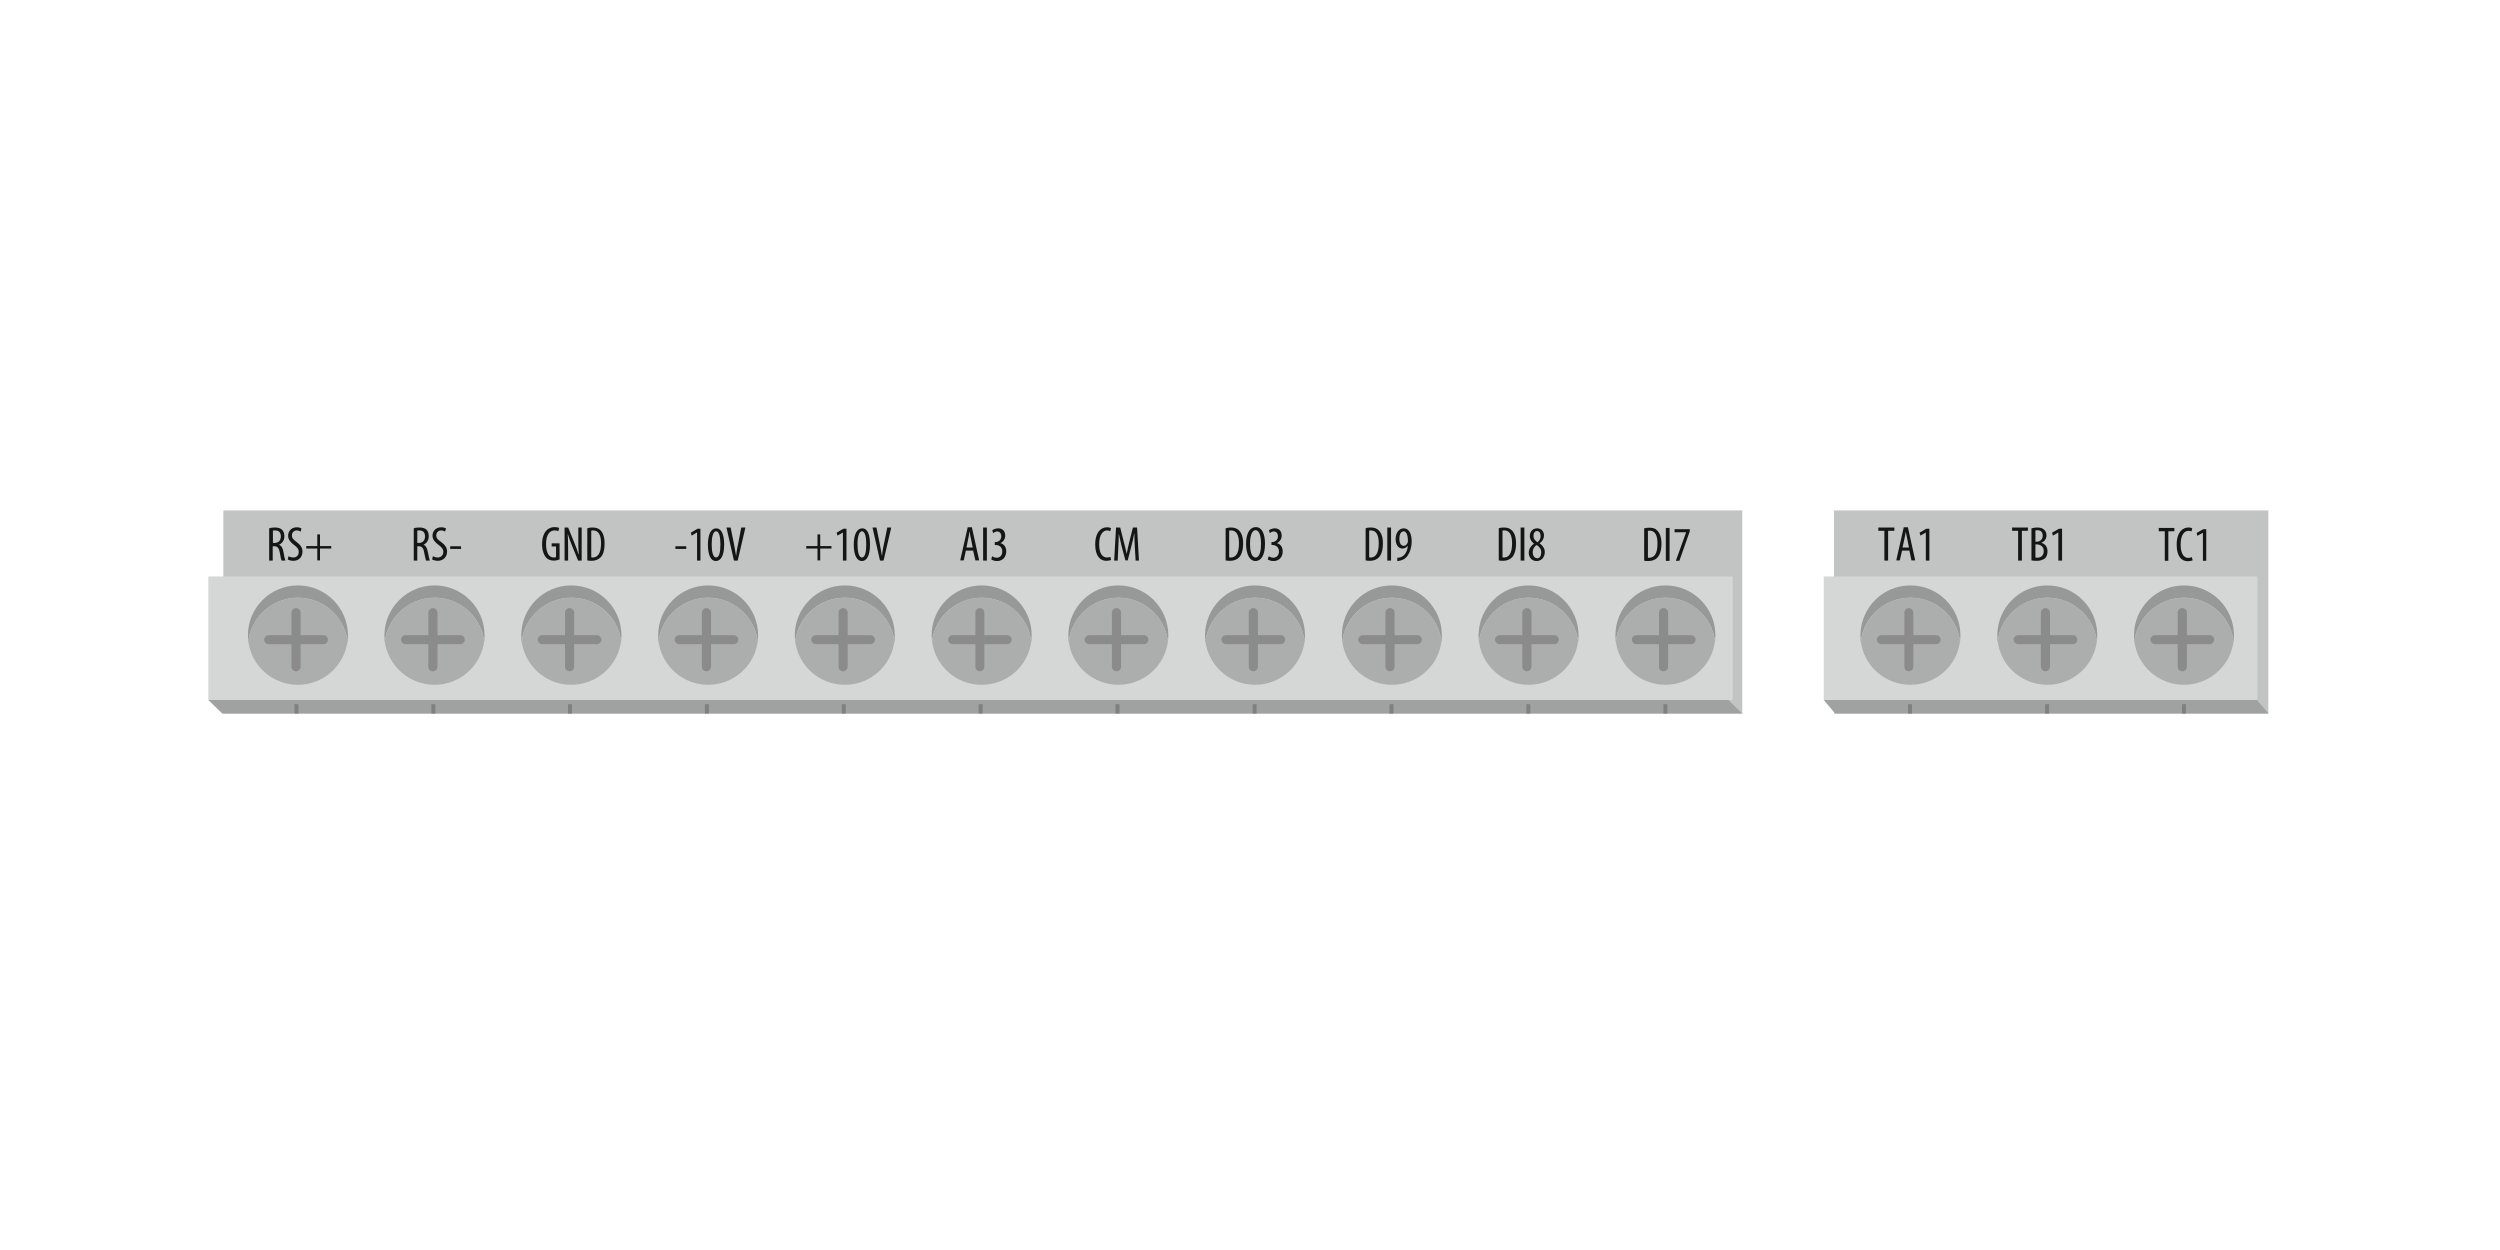 <?xml version="1.0" encoding="utf-8"?>
<!-- Generator: Adobe Illustrator 26.1.0, SVG Export Plug-In . SVG Version: 6.00 Build 0)  -->
<svg version="1.1" id="Слой_1" xmlns="http://www.w3.org/2000/svg" xmlns:xlink="http://www.w3.org/1999/xlink" x="0px" y="0px"
	 width="1200px" height="600px" viewBox="0 0 1200 600" enable-background="new 0 0 1200 600" xml:space="preserve">
<g>
	<g>
		<defs>
			<rect id="SVGID_00000168835561186483978370000012579356942163936668_" x="100" y="245" width="991" height="99.7"/>
		</defs>
		<clipPath id="SVGID_00000116205287968663713190000007651930195428503464_">
			<use xlink:href="#SVGID_00000168835561186483978370000012579356942163936668_"  overflow="visible"/>
		</clipPath>
		<g clip-path="url(#SVGID_00000116205287968663713190000007651930195428503464_)">
			<defs>
				<rect id="SVGID_00000142144561665818502270000010753666728770578075_" x="100" y="245" width="991" height="99.7"/>
			</defs>
			<clipPath id="SVGID_00000130622488179272995230000009936562361315709878_">
				<use xlink:href="#SVGID_00000142144561665818502270000010753666728770578075_"  overflow="visible"/>
			</clipPath>
			
				<rect x="107.2" y="245" clip-path="url(#SVGID_00000130622488179272995230000009936562361315709878_)" fill-rule="evenodd" clip-rule="evenodd" fill="#C2C3C3" width="729.1" height="97.5"/>
			
				<rect x="100" y="276.7" clip-path="url(#SVGID_00000130622488179272995230000009936562361315709878_)" fill-rule="evenodd" clip-rule="evenodd" fill="#D5D6D6" width="731.7" height="59.3"/>
			
				<polygon clip-path="url(#SVGID_00000130622488179272995230000009936562361315709878_)" fill-rule="evenodd" clip-rule="evenodd" fill="#A0A1A1" points="
				106.7,342.5 836.3,342.5 829.6,336 100,336 			"/>
			
				<line clip-path="url(#SVGID_00000130622488179272995230000009936562361315709878_)" fill="none" stroke="#7F8181" stroke-width="1.907" stroke-miterlimit="10" x1="339.3" y1="338" x2="339.3" y2="342.5"/>
			
				<path clip-path="url(#SVGID_00000130622488179272995230000009936562361315709878_)" fill-rule="evenodd" clip-rule="evenodd" fill="#979898" d="
				M339.9,281c13.3,0,24,10.7,24,24c0,13.1-10.7,23.9-24,23.9c-13.2,0-24-10.7-24-23.9C315.9,291.7,326.7,281,339.9,281z"/>
			
				<ellipse clip-path="url(#SVGID_00000130622488179272995230000009936562361315709878_)" fill-rule="evenodd" clip-rule="evenodd" fill="#D5D6D6" cx="339.9" cy="310.8" rx="24" ry="23.9"/>
			
				<path clip-path="url(#SVGID_00000130622488179272995230000009936562361315709878_)" fill-rule="evenodd" clip-rule="evenodd" fill="#ACADAD" d="
				M339.9,286.9c12.2,0,22.4,9.1,23.8,20.9c-1.4,11.8-11.6,20.9-23.8,20.9c-12.2,0-22.3-9.1-23.8-20.9
				C317.6,296.1,327.6,286.9,339.9,286.9z"/>
			
				<path clip-path="url(#SVGID_00000130622488179272995230000009936562361315709878_)" fill-rule="evenodd" clip-rule="evenodd" fill="#8A8B8A" d="
				M326,304.9h26.2c1.1,0,2.2,0.9,2.2,2.1c0,1.2-1,2.2-2.2,2.2H326c-1.2,0-2.2-1-2.2-2.2C323.8,305.9,324.8,304.9,326,304.9z"/>
			
				<path clip-path="url(#SVGID_00000130622488179272995230000009936562361315709878_)" fill-rule="evenodd" clip-rule="evenodd" fill="#8A8B8A" d="
				M336.9,320v-26c0-1.1,1-2.1,2.2-2.1c1.1,0,2.2,1,2.2,2.1v26c0,1.2-1.1,2.2-2.2,2.2C337.8,322.2,336.9,321.3,336.9,320z"/>
			<path clip-path="url(#SVGID_00000130622488179272995230000009936562361315709878_)" fill="#141515" d="M354.1,269.1l3.7-15.9h-2
				l-1.4,7.4c-0.4,1.8-0.9,4.1-1,6.1h-0.1c-0.3-2-0.8-4.3-1.1-6.1l-1.5-7.4h-2l3.6,15.9H354.1z M343.7,267.6c-1.4,0-2.1-2.6-2.1-6.3
				c0-3.6,0.7-6.3,2.1-6.3c1.5,0,2.1,2.8,2.1,6.3C345.8,265.1,345.2,267.6,343.7,267.6z M343.6,269.3c2.2,0,4-2.3,4-7.9
				c0-4.8-1.3-7.8-3.8-7.8c-2.5,0-4,2.8-4,7.9C339.8,266.4,341.2,269.3,343.6,269.3z M334.5,269.1h1.7v-15.3h-1.4l-3.2,1.9l0.4,1.4
				l2.5-1.5h0.1V269.1z M324.2,262.2v1.3h5.2v-1.3H324.2z"/>
			
				<line clip-path="url(#SVGID_00000130622488179272995230000009936562361315709878_)" fill="none" stroke="#7F8181" stroke-width="1.907" stroke-miterlimit="10" x1="405" y1="338" x2="405" y2="342.5"/>
			
				<path clip-path="url(#SVGID_00000130622488179272995230000009936562361315709878_)" fill-rule="evenodd" clip-rule="evenodd" fill="#979898" d="
				M405.5,281c13.3,0,24,10.7,24,24c0,13.1-10.7,23.9-24,23.9c-13.2,0-24-10.7-24-23.9C381.5,291.7,392.3,281,405.5,281z"/>
			
				<ellipse clip-path="url(#SVGID_00000130622488179272995230000009936562361315709878_)" fill-rule="evenodd" clip-rule="evenodd" fill="#D5D6D6" cx="405.5" cy="310.8" rx="24" ry="23.9"/>
			
				<path clip-path="url(#SVGID_00000130622488179272995230000009936562361315709878_)" fill-rule="evenodd" clip-rule="evenodd" fill="#ACADAD" d="
				M405.5,286.9c12.2,0,22.4,9.1,23.8,20.9c-1.4,11.8-11.6,20.9-23.8,20.9c-12.2,0-22.3-9.1-23.8-20.9
				C383.2,296.1,393.3,286.9,405.5,286.9z"/>
			
				<path clip-path="url(#SVGID_00000130622488179272995230000009936562361315709878_)" fill-rule="evenodd" clip-rule="evenodd" fill="#8A8B8A" d="
				M391.6,304.9h26.2c1.1,0,2.2,0.9,2.2,2.1c0,1.2-1.1,2.2-2.2,2.2h-26.2c-1.2,0-2.2-1-2.2-2.2C389.4,305.9,390.4,304.9,391.6,304.9
				z"/>
			
				<path clip-path="url(#SVGID_00000130622488179272995230000009936562361315709878_)" fill-rule="evenodd" clip-rule="evenodd" fill="#8A8B8A" d="
				M402.5,320v-26c0-1.1,1-2.1,2.2-2.1c1.1,0,2.2,1,2.2,2.1v26c0,1.2-1.1,2.2-2.2,2.2C403.5,322.2,402.5,321.3,402.5,320z"/>
			<path clip-path="url(#SVGID_00000130622488179272995230000009936562361315709878_)" fill="#141515" d="M424.1,269.1l3.7-15.9
				h-1.9l-1.5,7.4c-0.4,1.8-0.9,4.1-1,6.1h-0.1c-0.3-2-0.8-4.3-1.1-6.1l-1.5-7.4h-1.9l3.6,15.9H424.1z M413.7,267.6
				c-1.4,0-2.1-2.6-2.1-6.3c0-3.6,0.7-6.3,2.2-6.3c1.4,0,2,2.8,2,6.3C415.8,265.1,415.2,267.6,413.7,267.6L413.7,267.6z
				 M413.7,269.3c2.2,0,3.9-2.3,3.9-7.9c0-4.8-1.2-7.8-3.7-7.8c-2.5,0-4.1,2.8-4.1,7.9C409.8,266.4,411.3,269.3,413.7,269.3
				L413.7,269.3z M404.5,269.1h1.8v-15.3h-1.5l-3.2,1.9l0.4,1.4l2.6-1.5V269.1z M392.4,256.5v5.6h-5.4v1.2h5.4v5.7h1.3v-5.7h5.4
				v-1.2h-5.4v-5.6H392.4z"/>
			
				<line clip-path="url(#SVGID_00000130622488179272995230000009936562361315709878_)" fill="none" stroke="#7F8181" stroke-width="1.907" stroke-miterlimit="10" x1="470.7" y1="338" x2="470.7" y2="342.5"/>
			
				<path clip-path="url(#SVGID_00000130622488179272995230000009936562361315709878_)" fill-rule="evenodd" clip-rule="evenodd" fill="#979898" d="
				M471.2,281c13.3,0,24,10.7,24,24c0,13.1-10.7,23.9-24,23.9c-13.2,0-24-10.7-24-23.9C447.1,291.7,458,281,471.2,281z"/>
			
				<path clip-path="url(#SVGID_00000130622488179272995230000009936562361315709878_)" fill-rule="evenodd" clip-rule="evenodd" fill="#D5D6D6" d="
				M471.2,286.9c13.3,0,24,10.7,24,23.9c0,13.2-10.7,23.9-24,23.9c-13.2,0-24-10.6-24-23.9C447.1,297.7,458,286.9,471.2,286.9z"/>
			
				<path clip-path="url(#SVGID_00000130622488179272995230000009936562361315709878_)" fill-rule="evenodd" clip-rule="evenodd" fill="#ACADAD" d="
				M471.2,286.9c12.2,0,22.4,9.1,23.8,20.9c-1.4,11.8-11.5,20.9-23.8,20.9s-22.3-9.1-23.8-20.9C448.9,296.1,458.9,286.9,471.2,286.9
				z"/>
			
				<path clip-path="url(#SVGID_00000130622488179272995230000009936562361315709878_)" fill-rule="evenodd" clip-rule="evenodd" fill="#8A8B8A" d="
				M457.3,304.9h26.2c1.1,0,2.1,0.9,2.1,2.1c0,1.2-1,2.2-2.1,2.2h-26.2c-1.2,0-2.2-1-2.2-2.2C455.1,305.9,456.1,304.9,457.3,304.9z"
				/>
			
				<path clip-path="url(#SVGID_00000130622488179272995230000009936562361315709878_)" fill-rule="evenodd" clip-rule="evenodd" fill="#8A8B8A" d="
				M468.2,320v-26c0-1.1,0.9-2.1,2.2-2.1c1.1,0,2.1,1,2.1,2.1v26c0,1.2-1,2.2-2.1,2.2C469.1,322.2,468.2,321.3,468.2,320z"/>
			<path clip-path="url(#SVGID_00000130622488179272995230000009936562361315709878_)" fill="#141515" d="M471.9,253.2v15.9h1.8
				v-15.9H471.9z M475.8,268.5c0.7,0.5,1.7,0.8,2.8,0.8c2.8,0,4.4-2.1,4.4-4.6c0-2.4-1.3-3.6-2.8-4c1.5-0.7,2.3-2.1,2.3-3.6
				c0-2-1.1-3.5-3.4-3.5c-1.1,0-2.2,0.5-2.8,0.9l0.4,1.4c0.5-0.4,1.2-0.8,1.9-0.8c1.2,0,2,0.8,2,2.4c0,1.9-1.6,2.7-2.8,2.7h-0.3v1.4
				h0.4c1.8,0,3.2,1.1,3.2,3.1c0,1.9-1.1,3-2.7,3c-1,0-1.7-0.4-2.2-0.7L475.8,268.5z M463.9,262.8l0.8-4c0.3-1,0.5-2.4,0.6-3.6h0.1
				c0.2,1.2,0.4,2.5,0.7,3.6l0.8,4H463.9z M467.1,264.3l1.1,4.7h1.8l-3.5-15.9h-2l-3.6,15.9h1.7l1-4.7H467.1z"/>
			
				<line clip-path="url(#SVGID_00000130622488179272995230000009936562361315709878_)" fill="none" stroke="#7F8181" stroke-width="1.907" stroke-miterlimit="10" x1="536.4" y1="338" x2="536.4" y2="342.5"/>
			
				<path clip-path="url(#SVGID_00000130622488179272995230000009936562361315709878_)" fill-rule="evenodd" clip-rule="evenodd" fill="#979898" d="
				M536.8,281c13.3,0,24,10.7,24,24c0,13.1-10.7,23.9-24,23.9c-13.3,0-24-10.7-24-23.9C512.8,291.7,523.5,281,536.8,281z"/>
			
				<ellipse clip-path="url(#SVGID_00000130622488179272995230000009936562361315709878_)" fill-rule="evenodd" clip-rule="evenodd" fill="#D5D6D6" cx="536.8" cy="310.8" rx="24" ry="23.9"/>
			
				<path clip-path="url(#SVGID_00000130622488179272995230000009936562361315709878_)" fill-rule="evenodd" clip-rule="evenodd" fill="#ACADAD" d="
				M536.8,286.9c12.2,0,22.4,9.1,23.8,20.9c-1.4,11.8-11.6,20.9-23.8,20.9c-12.2,0-22.4-9.1-23.8-20.9
				C514.4,296.1,524.6,286.9,536.8,286.9z"/>
			
				<path clip-path="url(#SVGID_00000130622488179272995230000009936562361315709878_)" fill-rule="evenodd" clip-rule="evenodd" fill="#8A8B8A" d="
				M522.8,304.9H549c1.2,0,2.2,0.9,2.2,2.1c0,1.2-0.9,2.2-2.2,2.2h-26.2c-1.1,0-2.2-1-2.2-2.2C520.7,305.9,521.7,304.9,522.8,304.9z
				"/>
			
				<path clip-path="url(#SVGID_00000130622488179272995230000009936562361315709878_)" fill-rule="evenodd" clip-rule="evenodd" fill="#8A8B8A" d="
				M533.7,320v-26c0-1.1,1-2.1,2.2-2.1c1.2,0,2.2,1,2.2,2.1v26c0,1.2-0.9,2.2-2.2,2.2C534.8,322.2,533.7,321.3,533.7,320z"/>
			<path clip-path="url(#SVGID_00000130622488179272995230000009936562361315709878_)" fill="#141515" d="M545.1,269.1h1.6
				l-0.9-15.9h-2l-1.8,7.2c-0.6,2.2-0.8,3.7-1.2,5.5c-0.4-1.8-0.7-3.4-1.3-5.5l-1.8-7.2h-2l-0.9,15.9h1.7l0.3-6.7
				c0.1-2.2,0.2-4.5,0.2-6.3c0.4,1.8,0.9,3.8,1.3,5.8l1.9,7.1h1.1l1.9-7.4c0.5-1.9,0.9-3.8,1.2-5.5h0.1c0,1.8,0.1,4.1,0.2,6.2
				L545.1,269.1z M533,267.3c-0.4,0.2-0.9,0.3-1.6,0.3c-2,0-3.8-1.5-3.8-6.4c0-4.8,2-6.6,3.7-6.6c0.9,0,1.2,0.2,1.6,0.4l0.4-1.5
				c-0.3-0.2-1-0.4-2-0.4c-2.5,0-5.6,2-5.6,8.3c0,5.3,2.3,7.8,5.3,7.8c1,0,1.8-0.2,2.3-0.4L533,267.3z"/>
			
				<line clip-path="url(#SVGID_00000130622488179272995230000009936562361315709878_)" fill="none" stroke="#7F8181" stroke-width="1.907" stroke-miterlimit="10" x1="602.2" y1="338" x2="602.2" y2="342.5"/>
			
				<path clip-path="url(#SVGID_00000130622488179272995230000009936562361315709878_)" fill-rule="evenodd" clip-rule="evenodd" fill="#979898" d="
				M602.4,281c13.3,0,24,10.7,24,24c0,13.1-10.7,23.9-24,23.9c-13.3,0-24-10.7-24-23.9C578.5,291.7,589.1,281,602.4,281z"/>
			
				<path clip-path="url(#SVGID_00000130622488179272995230000009936562361315709878_)" fill-rule="evenodd" clip-rule="evenodd" fill="#D5D6D6" d="
				M602.4,286.9c13.3,0,24,10.7,24,23.9c0,13.2-10.7,23.9-24,23.9c-13.3,0-24-10.6-24-23.9C578.5,297.7,589.1,286.9,602.4,286.9z"/>
			
				<path clip-path="url(#SVGID_00000130622488179272995230000009936562361315709878_)" fill-rule="evenodd" clip-rule="evenodd" fill="#ACADAD" d="
				M602.4,286.9c12.2,0,22.4,9.1,23.8,20.9c-1.4,11.8-11.6,20.9-23.8,20.9c-12.2,0-22.3-9.1-23.8-20.9
				C580.1,296.1,590.2,286.9,602.4,286.9z"/>
			
				<path clip-path="url(#SVGID_00000130622488179272995230000009936562361315709878_)" fill-rule="evenodd" clip-rule="evenodd" fill="#8A8B8A" d="
				M588.5,304.9h26.2c1.2,0,2.2,0.9,2.2,2.1c0,1.2-1,2.2-2.2,2.2h-26.2c-1.2,0-2.2-1-2.2-2.2C586.3,305.9,587.3,304.9,588.5,304.9z"
				/>
			
				<path clip-path="url(#SVGID_00000130622488179272995230000009936562361315709878_)" fill-rule="evenodd" clip-rule="evenodd" fill="#8A8B8A" d="
				M599.4,320v-26c0-1.1,1-2.1,2.2-2.1c1.2,0,2.2,1,2.2,2.1v26c0,1.2-0.9,2.2-2.2,2.2C600.4,322.2,599.4,321.3,599.4,320z"/>
			<path clip-path="url(#SVGID_00000130622488179272995230000009936562361315709878_)" fill="#141515" d="M602.7,267.6
				c-2.1,0-2.7-3.4-2.7-6.6c0-2.9,0.6-6.5,2.7-6.5c2,0,2.6,3.5,2.6,6.5C605.3,264.2,604.7,267.6,602.7,267.6z M602.6,269.3
				c2.5,0,4.6-2.4,4.6-8.3c0-5-1.6-8-4.4-8c-2.8,0-4.7,2.9-4.7,8.1C598.2,266.4,600,269.3,602.6,269.3z M608.5,268.5
				c0.7,0.5,1.7,0.8,2.8,0.8c2.8,0,4.4-2.1,4.4-4.6c0-2.4-1.3-3.6-2.8-4c1.5-0.7,2.3-2.1,2.3-3.6c0-2-1.1-3.5-3.3-3.5
				c-1.1,0-2.2,0.5-2.8,0.9l0.4,1.4c0.5-0.4,1.1-0.8,1.9-0.8c1.2,0,2,0.8,2,2.4c0,1.9-1.6,2.7-2.8,2.7h-0.3v1.4h0.4
				c1.8,0,3.2,1.1,3.2,3.1c0,1.9-1.2,3-2.7,3c-0.9,0-1.7-0.4-2.2-0.7L608.5,268.5z M590.1,254.7c0.3-0.1,0.6-0.1,0.8-0.1
				c2.6,0,3.8,2.2,3.8,6.2c0,5.4-1.9,6.8-3.9,6.8c-0.2,0-0.5,0-0.8-0.1V254.7z M588.3,269c0.6,0.1,1.3,0.2,2.1,0.2
				c1.8,0,3.4-0.6,4.4-1.7c1-1.1,1.9-3.1,1.9-6.7c0-3.2-0.9-5.3-2.2-6.4c-0.9-0.8-2.1-1.2-3.7-1.2c-0.9,0-1.7,0.1-2.5,0.4V269z"/>
			
				<line clip-path="url(#SVGID_00000130622488179272995230000009936562361315709878_)" fill="none" stroke="#7F8181" stroke-width="1.907" stroke-miterlimit="10" x1="667.9" y1="338" x2="667.9" y2="342.5"/>
			
				<path clip-path="url(#SVGID_00000130622488179272995230000009936562361315709878_)" fill-rule="evenodd" clip-rule="evenodd" fill="#979898" d="
				M668.1,281c13.3,0,24,10.7,24,24c0,13.1-10.7,23.9-24,23.9c-13.3,0-24-10.7-24-23.9C644.1,291.7,654.8,281,668.1,281z"/>
			
				<ellipse clip-path="url(#SVGID_00000130622488179272995230000009936562361315709878_)" fill-rule="evenodd" clip-rule="evenodd" fill="#D5D6D6" cx="668.1" cy="310.8" rx="24" ry="23.9"/>
			
				<path clip-path="url(#SVGID_00000130622488179272995230000009936562361315709878_)" fill-rule="evenodd" clip-rule="evenodd" fill="#ACADAD" d="
				M668.1,286.9c12.2,0,22.4,9.1,23.8,20.9c-1.4,11.8-11.5,20.9-23.8,20.9c-12.2,0-22.4-9.1-23.8-20.9
				C645.7,296.1,655.9,286.9,668.1,286.9z"/>
			
				<path clip-path="url(#SVGID_00000130622488179272995230000009936562361315709878_)" fill-rule="evenodd" clip-rule="evenodd" fill="#8A8B8A" d="
				M654.1,304.9h26.2c1.2,0,2.2,0.9,2.2,2.1c0,1.2-0.9,2.2-2.2,2.2h-26.2c-1.1,0-2.2-1-2.2-2.2C652,305.9,653,304.9,654.1,304.9z"/>
			
				<path clip-path="url(#SVGID_00000130622488179272995230000009936562361315709878_)" fill-rule="evenodd" clip-rule="evenodd" fill="#8A8B8A" d="
				M665,320v-26c0-1.1,1-2.1,2.2-2.1c1.2,0,2.2,1,2.2,2.1v26c0,1.2-1,2.2-2.2,2.2C666.1,322.2,665,321.3,665,320z"/>
			<path clip-path="url(#SVGID_00000130622488179272995230000009936562361315709878_)" fill="#141515" d="M665.9,253.2v15.9h1.8
				v-15.9H665.9z M673.7,255c1.1,0,2.1,1.4,2.1,4.6c0,0.6,0,0.8-0.2,1c-0.4,0.9-1,1.4-1.8,1.4c-1.2,0-2.1-1.1-2.1-3.3
				c0-2.7,1-3.6,1.9-3.6H673.7z M670.8,269.3c0.4,0,0.8-0.1,1.2-0.2c1.4-0.3,2.7-1,3.6-2.3c1.2-1.7,2-4.1,2-7c0-3.4-1.2-6.2-3.8-6.2
				c-2.4,0-3.9,2.4-3.9,5.1c0,2.9,1.4,4.6,3.3,4.6c1.1,0,1.9-0.6,2.5-1.2h0.1c-0.3,2-0.9,3.4-1.8,4.3c-0.6,0.6-1.3,1-2.1,1.2
				c-0.4,0.1-0.8,0.1-1.2,0.1V269.3z M657.3,254.7c0.2-0.1,0.6-0.1,0.7-0.1c2.6,0,3.8,2.2,3.8,6.2c0,5.4-1.9,6.8-3.9,6.8
				c-0.2,0-0.5,0-0.7-0.1V254.7z M655.5,269c0.5,0.1,1.2,0.2,2,0.2c1.8,0,3.4-0.6,4.4-1.7c1-1.1,1.9-3.1,1.9-6.7
				c0-3.2-0.9-5.3-2.2-6.4c-0.9-0.8-2-1.2-3.7-1.2c-0.9,0-1.7,0.1-2.4,0.4V269z"/>
			
				<line clip-path="url(#SVGID_00000130622488179272995230000009936562361315709878_)" fill="none" stroke="#7F8181" stroke-width="1.907" stroke-miterlimit="10" x1="733.6" y1="338" x2="733.6" y2="342.5"/>
			
				<path clip-path="url(#SVGID_00000130622488179272995230000009936562361315709878_)" fill-rule="evenodd" clip-rule="evenodd" fill="#979898" d="
				M733.7,281c13.2,0,24,10.7,24,24c0,13.1-10.8,23.9-24,23.9c-13.3,0-24-10.7-24-23.9C709.8,291.7,720.5,281,733.7,281z"/>
			
				<path clip-path="url(#SVGID_00000130622488179272995230000009936562361315709878_)" fill-rule="evenodd" clip-rule="evenodd" fill="#D5D6D6" d="
				M733.7,286.9c13.2,0,24,10.7,24,23.9c0,13.2-10.8,23.9-24,23.9c-13.3,0-24-10.6-24-23.9C709.8,297.7,720.5,286.9,733.7,286.9z"/>
			
				<path clip-path="url(#SVGID_00000130622488179272995230000009936562361315709878_)" fill-rule="evenodd" clip-rule="evenodd" fill="#ACADAD" d="
				M733.7,286.9c12.2,0,22.3,9.1,23.8,20.9c-1.5,11.8-11.6,20.9-23.8,20.9c-12.2,0-22.4-9.1-23.8-20.9
				C711.4,296.1,721.5,286.9,733.7,286.9z"/>
			
				<path clip-path="url(#SVGID_00000130622488179272995230000009936562361315709878_)" fill-rule="evenodd" clip-rule="evenodd" fill="#8A8B8A" d="
				M719.8,304.9H746c1.2,0,2.2,0.9,2.2,2.1c0,1.2-0.9,2.2-2.2,2.2h-26.2c-1.1,0-2.2-1-2.2-2.2C717.6,305.9,718.6,304.9,719.8,304.9z
				"/>
			
				<path clip-path="url(#SVGID_00000130622488179272995230000009936562361315709878_)" fill-rule="evenodd" clip-rule="evenodd" fill="#8A8B8A" d="
				M730.7,320v-26c0-1.1,1.1-2.1,2.2-2.1c1.2,0,2.2,1,2.2,2.1v26c0,1.2-0.9,2.2-2.2,2.2C731.8,322.2,730.7,321.3,730.7,320z"/>
			<path clip-path="url(#SVGID_00000130622488179272995230000009936562361315709878_)" fill="#141515" d="M729.9,253.2v15.9h1.8
				v-15.9H729.9z M737.8,254.9c1.1,0,1.7,1,1.7,2.5c0,1.1-0.6,2.2-1.5,2.9c-0.9-0.7-1.9-1.4-1.9-2.9
				C736,255.9,736.7,254.9,737.8,254.9z M737.7,267.9c-1.2,0-2-1.2-2-2.9c0-1.3,0.7-2.7,1.9-3.4c1.2,0.8,2.2,1.8,2.2,3.5
				c0,2-0.9,2.9-2,2.9H737.7z M737.8,253.6c-1.9,0-3.5,1.4-3.5,3.8c0,1.3,0.8,2.7,2,3.5c-1.2,1-2.5,2.3-2.5,4.5
				c0,1.8,1.2,3.9,3.8,3.9c2.3,0,3.9-1.9,3.9-4.3c0-1.8-1-3.1-2.5-4.2c1.4-1,2.1-2.3,2.1-3.6C741.2,255.4,740.1,253.6,737.8,253.6z
				 M721.2,254.7c0.2-0.1,0.6-0.1,0.9-0.1c2.5,0,3.7,2.2,3.7,6.2c0,5.4-1.9,6.8-3.9,6.8c-0.2,0-0.5,0-0.7-0.1V254.7z M719.4,269
				c0.5,0.1,1.2,0.2,2,0.2c1.8,0,3.3-0.6,4.4-1.7c1-1.1,1.9-3.1,1.9-6.7c0-3.2-0.9-5.3-2.2-6.4c-0.9-0.8-2-1.2-3.7-1.2
				c-0.9,0-1.7,0.1-2.4,0.4V269z"/>
			
				<line clip-path="url(#SVGID_00000130622488179272995230000009936562361315709878_)" fill="none" stroke="#7F8181" stroke-width="1.907" stroke-miterlimit="10" x1="799.4" y1="338" x2="799.4" y2="342.5"/>
			
				<path clip-path="url(#SVGID_00000130622488179272995230000009936562361315709878_)" fill-rule="evenodd" clip-rule="evenodd" fill="#979898" d="
				M799.4,281c13.2,0,24,10.7,24,24c0,13.1-10.8,23.9-24,23.9c-13.3,0-24-10.7-24-23.9C775.4,291.7,786.1,281,799.4,281z"/>
			
				<path clip-path="url(#SVGID_00000130622488179272995230000009936562361315709878_)" fill-rule="evenodd" clip-rule="evenodd" fill="#D5D6D6" d="
				M799.4,286.9c13.2,0,24,10.7,24,23.9c0,13.2-10.8,23.9-24,23.9c-13.3,0-24-10.6-24-23.9C775.4,297.7,786.1,286.9,799.4,286.9z"/>
			
				<path clip-path="url(#SVGID_00000130622488179272995230000009936562361315709878_)" fill-rule="evenodd" clip-rule="evenodd" fill="#ACADAD" d="
				M799.4,286.9c12.2,0,22.3,9.1,23.8,20.9c-1.5,11.8-11.6,20.9-23.8,20.9c-12.2,0-22.4-9.1-23.8-20.9
				C777,296.1,787.2,286.9,799.4,286.9z"/>
			
				<path clip-path="url(#SVGID_00000130622488179272995230000009936562361315709878_)" fill-rule="evenodd" clip-rule="evenodd" fill="#8A8B8A" d="
				M785.5,304.9h26.2c1.2,0,2.2,0.9,2.2,2.1c0,1.2-1,2.2-2.2,2.2h-26.2c-1.2,0-2.2-1-2.2-2.2C783.2,305.9,784.2,304.9,785.5,304.9z"
				/>
			
				<path clip-path="url(#SVGID_00000130622488179272995230000009936562361315709878_)" fill-rule="evenodd" clip-rule="evenodd" fill="#8A8B8A" d="
				M796.3,320v-26c0-1.1,0.9-2.1,2.2-2.1s2.2,1,2.2,2.1v26c0,1.2-0.9,2.2-2.2,2.2S796.3,321.3,796.3,320z"/>
			<path clip-path="url(#SVGID_00000130622488179272995230000009936562361315709878_)" fill="#141515" d="M799.6,253.4v15.8h1.8
				v-15.8H799.6z M803.8,254v1.5h5.5v0.1l-4.9,13.6h1.7l5-14.2v-1H803.8z M791,254.8c0.2,0,0.6-0.1,0.8-0.1c2.6,0,3.8,2.2,3.8,6.2
				c0,5.4-1.9,6.8-3.9,6.8c-0.2,0-0.5,0-0.7,0V254.8z M789.2,269.1c0.5,0.2,1.2,0.2,2,0.2c1.8,0,3.4-0.6,4.4-1.7
				c0.9-1,1.9-3,1.9-6.7c0-3.3-1-5.3-2.2-6.4c-0.8-0.9-2-1.2-3.7-1.2c-0.9,0-1.7,0.1-2.4,0.3V269.1z"/>
			
				<rect x="880.3" y="245" clip-path="url(#SVGID_00000130622488179272995230000009936562361315709878_)" fill-rule="evenodd" clip-rule="evenodd" fill="#C2C3C3" width="208.5" height="97.5"/>
			
				<rect x="875.4" y="276.7" clip-path="url(#SVGID_00000130622488179272995230000009936562361315709878_)" fill-rule="evenodd" clip-rule="evenodd" fill="#D5D6D6" width="208.2" height="59.3"/>
			
				<polygon clip-path="url(#SVGID_00000130622488179272995230000009936562361315709878_)" fill-rule="evenodd" clip-rule="evenodd" fill="#A0A1A1" points="
				880.9,342.5 1088.9,342.5 1083.3,336 875.4,336 			"/>
			
				<line clip-path="url(#SVGID_00000130622488179272995230000009936562361315709878_)" fill="none" stroke="#7F8181" stroke-width="1.907" stroke-miterlimit="10" x1="273.6" y1="338" x2="273.6" y2="342.5"/>
			
				<path clip-path="url(#SVGID_00000130622488179272995230000009936562361315709878_)" fill-rule="evenodd" clip-rule="evenodd" fill="#979898" d="
				M274.2,281c13.3,0,24.1,10.7,24.1,24c0,13.1-10.8,23.9-24.1,23.9c-13.2,0-24-10.7-24-23.9C250.2,291.7,261,281,274.2,281z"/>
			
				<path clip-path="url(#SVGID_00000130622488179272995230000009936562361315709878_)" fill-rule="evenodd" clip-rule="evenodd" fill="#D5D6D6" d="
				M274.2,286.9c13.3,0,24.1,10.7,24.1,23.9c0,13.2-10.8,23.9-24.1,23.9c-13.2,0-24-10.6-24-23.9C250.2,297.7,261,286.9,274.2,286.9
				z"/>
			
				<path clip-path="url(#SVGID_00000130622488179272995230000009936562361315709878_)" fill-rule="evenodd" clip-rule="evenodd" fill="#ACADAD" d="
				M274.2,286.9c12.2,0,22.4,9.1,23.9,20.9c-1.5,11.8-11.7,20.9-23.9,20.9c-12.2,0-22.3-9.1-23.8-20.9
				C251.9,296.1,262,286.9,274.2,286.9z"/>
			
				<path clip-path="url(#SVGID_00000130622488179272995230000009936562361315709878_)" fill-rule="evenodd" clip-rule="evenodd" fill="#8A8B8A" d="
				M260.3,304.9h26.2c1.1,0,2.2,0.9,2.2,2.1c0,1.2-1.1,2.2-2.2,2.2h-26.2c-1.2,0-2.2-1-2.2-2.2C258.1,305.9,259.1,304.9,260.3,304.9
				z"/>
			
				<path clip-path="url(#SVGID_00000130622488179272995230000009936562361315709878_)" fill-rule="evenodd" clip-rule="evenodd" fill="#8A8B8A" d="
				M271.2,320v-26c0-1.1,1-2.1,2.2-2.1c1.1,0,2.2,1,2.2,2.1l0,26c0,1.2-1,2.2-2.2,2.2C272.2,322.2,271.2,321.3,271.2,320z"/>
			<path clip-path="url(#SVGID_00000130622488179272995230000009936562361315709878_)" fill="#141515" d="M283.8,254.7
				c0.3-0.1,0.6-0.1,0.9-0.1c2.6,0,3.8,2.2,3.8,6.2c0,5.4-2,6.8-4,6.8c-0.1,0-0.4,0-0.7-0.1V254.7z M281.9,269
				c0.6,0.1,1.3,0.2,2,0.2c1.8,0,3.3-0.6,4.4-1.7c1.1-1.1,1.9-3.1,1.9-6.7c0-3.2-0.9-5.3-2.1-6.4c-0.9-0.8-2.1-1.2-3.7-1.2
				c-1,0-1.8,0.1-2.5,0.4L281.9,269z M272.7,269.1v-5.5c0-3.3-0.1-5.4-0.2-7.5c0.6,2,1.2,3.8,1.9,5.4l3.1,7.6h1.7v-15.9h-1.6v5.7
				c0,2.8,0,4.8,0.2,7.2h-0.1c-0.5-1.7-1.3-3.8-2-5.5l-3-7.4H271v15.9H272.7z M268.5,260.8h-3.7v1.5h2.1v5.1
				c-0.2,0.1-0.5,0.2-1.1,0.2c-1.9,0-3.7-1.6-3.7-6.5c0-4.9,2.1-6.5,4.1-6.5c0.9,0,1.3,0.1,1.8,0.4l0.4-1.6
				c-0.5-0.2-1.2-0.4-2.2-0.4c-2.9,0-6,2.1-6,8.3c0,2.9,0.8,5,1.9,6.3c1,1.1,2.4,1.5,3.7,1.5c1,0,2.2-0.3,2.8-0.6V260.8z"/>
			
				<line clip-path="url(#SVGID_00000130622488179272995230000009936562361315709878_)" fill="none" stroke="#7F8181" stroke-width="1.907" stroke-miterlimit="10" x1="208" y1="338" x2="208" y2="342.5"/>
			
				<path clip-path="url(#SVGID_00000130622488179272995230000009936562361315709878_)" fill-rule="evenodd" clip-rule="evenodd" fill="#979898" d="
				M208.6,281c13.2,0,24,10.7,24,24c0,13.1-10.8,23.9-24,23.9c-13.3,0-24.1-10.7-24.1-23.9C184.6,291.7,195.4,281,208.6,281z"/>
			
				<path clip-path="url(#SVGID_00000130622488179272995230000009936562361315709878_)" fill-rule="evenodd" clip-rule="evenodd" fill="#D5D6D6" d="
				M208.6,286.9c13.2,0,24,10.7,24,23.9c0,13.2-10.8,23.9-24,23.9c-13.3,0-24.1-10.6-24.1-23.9C184.6,297.7,195.4,286.9,208.6,286.9
				z"/>
			
				<path clip-path="url(#SVGID_00000130622488179272995230000009936562361315709878_)" fill-rule="evenodd" clip-rule="evenodd" fill="#ACADAD" d="
				M208.6,286.9c12.2,0,22.3,9.1,23.8,20.9c-1.5,11.8-11.6,20.9-23.8,20.9s-22.4-9.1-23.9-20.9C186.3,296.1,196.4,286.9,208.6,286.9
				z"/>
			
				<path clip-path="url(#SVGID_00000130622488179272995230000009936562361315709878_)" fill-rule="evenodd" clip-rule="evenodd" fill="#8A8B8A" d="
				M194.7,304.9h26.2c1.2,0,2.2,0.9,2.2,2.1c0,1.2-1,2.2-2.2,2.2h-26.2c-1.2,0-2.2-1-2.2-2.2C192.5,305.9,193.5,304.9,194.7,304.9z"
				/>
			
				<path clip-path="url(#SVGID_00000130622488179272995230000009936562361315709878_)" fill-rule="evenodd" clip-rule="evenodd" fill="#8A8B8A" d="
				M205.6,320v-26c0-1.1,1-2.1,2.2-2.1c1.2,0,2.2,1,2.2,2.1v26c0,1.2-1,2.2-2.2,2.2C206.5,322.2,205.6,321.3,205.6,320z"/>
			<path clip-path="url(#SVGID_00000130622488179272995230000009936562361315709878_)" fill="#141515" d="M216.1,262.2v1.3h5.2v-1.3
				H216.1z M207.4,268.5c0.5,0.3,1.6,0.7,2.7,0.7c2.5,0,4.5-1.7,4.5-4.5c0-1.7-0.9-3.1-2.8-4.5c-1.5-1.1-2.4-1.7-2.4-3.3
				c0-1,0.8-2.3,2.3-2.3c0.9,0,1.5,0.3,1.9,0.6l0.5-1.5c-0.4-0.3-1.2-0.6-2.3-0.6c-2.5,0-4.2,1.7-4.2,4.1c0,2.1,1.8,3.5,3.1,4.5
				c1.2,0.9,2.1,1.8,2.1,3.2c0,1.6-1.1,2.7-2.7,2.7c-0.8,0-1.7-0.3-2.3-0.6L207.4,268.5z M200.3,254.7c0.2-0.1,0.6-0.1,1-0.1
				c1.9,0,2.7,1.1,2.7,2.9c0,1.9-1.1,3.1-2.9,3.1h-0.8V254.7z M198.5,269.1h1.8v-6.9h0.7c1.5,0,2.3,0.9,2.6,3
				c0.4,1.9,0.7,3.4,0.9,3.9h1.8c-0.2-0.6-0.5-1.9-0.9-4c-0.4-2.1-1-3.2-2.1-3.6c1.5-0.8,2.5-2.1,2.5-4.1c0-1.2-0.3-2.3-1-3.1
				c-0.9-0.8-2-1.1-3.6-1.1c-0.9,0-1.8,0.1-2.6,0.4V269.1z"/>
			
				<line clip-path="url(#SVGID_00000130622488179272995230000009936562361315709878_)" fill="none" stroke="#7F8181" stroke-width="1.907" stroke-miterlimit="10" x1="142.3" y1="338" x2="142.3" y2="342.5"/>
			
				<path clip-path="url(#SVGID_00000130622488179272995230000009936562361315709878_)" fill-rule="evenodd" clip-rule="evenodd" fill="#979898" d="
				M143,281c13.2,0,24,10.7,24,24c0,13.1-10.8,23.9-24,23.9c-13.3,0-24-10.7-24-23.9C119,291.7,129.7,281,143,281z"/>
			
				<path clip-path="url(#SVGID_00000130622488179272995230000009936562361315709878_)" fill-rule="evenodd" clip-rule="evenodd" fill="#D5D6D6" d="
				M143,286.9c13.2,0,24,10.7,24,23.9c0,13.2-10.8,23.9-24,23.9c-13.3,0-24-10.6-24-23.9C119,297.7,129.7,286.9,143,286.9z"/>
			
				<path clip-path="url(#SVGID_00000130622488179272995230000009936562361315709878_)" fill-rule="evenodd" clip-rule="evenodd" fill="#ACADAD" d="
				M143,286.9c12.2,0,22.3,9.1,23.8,20.9c-1.5,11.8-11.6,20.9-23.8,20.9c-12.2,0-22.4-9.1-23.8-20.9
				C120.6,296.1,130.8,286.9,143,286.9z"/>
			
				<path clip-path="url(#SVGID_00000130622488179272995230000009936562361315709878_)" fill-rule="evenodd" clip-rule="evenodd" fill="#8A8B8A" d="
				M129,304.9h26.2c1.2,0,2.2,0.9,2.2,2.1c0,1.2-1,2.2-2.2,2.2H129c-1.2,0-2.2-1-2.2-2.2C126.9,305.9,127.8,304.9,129,304.9z"/>
			
				<path clip-path="url(#SVGID_00000130622488179272995230000009936562361315709878_)" fill-rule="evenodd" clip-rule="evenodd" fill="#8A8B8A" d="
				M139.9,320l0-26c0-1.1,1-2.1,2.2-2.1c1.2,0,2.2,1,2.2,2.1v26c0,1.2-1,2.2-2.2,2.2C140.9,322.2,139.9,321.3,139.9,320z"/>
			<path clip-path="url(#SVGID_00000130622488179272995230000009936562361315709878_)" fill="#141515" d="M152.3,256.5v5.6h-5.3v1.2
				h5.3v5.7h1.3v-5.7h5.4v-1.2h-5.4v-5.6H152.3z M138.1,268.5c0.4,0.3,1.5,0.7,2.7,0.7c2.5,0,4.4-1.7,4.4-4.5c0-1.7-0.9-3.1-2.8-4.5
				c-1.4-1.1-2.3-1.7-2.3-3.3c0-1,0.8-2.3,2.3-2.3c0.9,0,1.4,0.3,1.9,0.6l0.4-1.5c-0.4-0.3-1.2-0.6-2.2-0.6c-2.5,0-4.2,1.7-4.2,4.1
				c0,2.1,1.7,3.5,3,4.5c1.2,0.9,2.1,1.8,2.1,3.2c0,1.6-1,2.7-2.6,2.7c-0.9,0-1.8-0.3-2.3-0.6L138.1,268.5z M131,254.7
				c0.3-0.1,0.7-0.1,1-0.1c2,0,2.8,1.1,2.8,2.9c0,1.9-1.1,3.1-3,3.1H131V254.7z M129.1,269.1h1.8l0-6.9h0.8c1.5,0,2.2,0.9,2.6,3
				c0.3,1.9,0.6,3.4,0.9,3.9h1.8c-0.2-0.6-0.6-1.9-0.9-4c-0.4-2.1-1-3.2-2.2-3.6c1.6-0.8,2.6-2.1,2.6-4.1c0-1.2-0.3-2.3-1.1-3.1
				c-0.8-0.8-2-1.1-3.5-1.1c-1,0-1.8,0.1-2.7,0.4V269.1z"/>
			
				<line clip-path="url(#SVGID_00000130622488179272995230000009936562361315709878_)" fill="none" stroke="#7F8181" stroke-width="1.907" stroke-miterlimit="10" x1="916.8" y1="338" x2="916.8" y2="342.5"/>
			
				<path clip-path="url(#SVGID_00000130622488179272995230000009936562361315709878_)" fill-rule="evenodd" clip-rule="evenodd" fill="#979898" d="
				M917,281c13.3,0,24,10.7,24,24c0,13.1-10.7,23.9-24,23.9c-13.3,0-24-10.7-24-23.9C893.1,291.7,903.7,281,917,281z"/>
			
				<ellipse clip-path="url(#SVGID_00000130622488179272995230000009936562361315709878_)" fill-rule="evenodd" clip-rule="evenodd" fill="#D5D6D6" cx="917" cy="310.8" rx="24" ry="23.9"/>
			
				<path clip-path="url(#SVGID_00000130622488179272995230000009936562361315709878_)" fill-rule="evenodd" clip-rule="evenodd" fill="#ACADAD" d="
				M917,286.9c12.2,0,22.4,9.1,23.8,20.9c-1.4,11.8-11.6,20.9-23.8,20.9c-12.2,0-22.4-9.1-23.8-20.9
				C894.7,296.1,904.8,286.9,917,286.9z"/>
			
				<path clip-path="url(#SVGID_00000130622488179272995230000009936562361315709878_)" fill-rule="evenodd" clip-rule="evenodd" fill="#8A8B8A" d="
				M903.1,304.9h26.2c1.2,0,2.2,0.9,2.2,2.1c0,1.2-0.9,2.2-2.2,2.2h-26.2c-1.1,0-2.2-1-2.2-2.2C900.9,305.9,901.9,304.9,903.1,304.9
				z"/>
			
				<path clip-path="url(#SVGID_00000130622488179272995230000009936562361315709878_)" fill-rule="evenodd" clip-rule="evenodd" fill="#8A8B8A" d="
				M914.1,320v-26c0-1.1,0.9-2.1,2.1-2.1c1.2,0,2.2,1,2.2,2.1v26c0,1.2-1,2.2-2.2,2.2C915,322.2,914.1,321.3,914.1,320z"/>
			<path clip-path="url(#SVGID_00000130622488179272995230000009936562361315709878_)" fill="#141515" d="M913.2,262.8l0.9-4
				c0.2-1,0.5-2.4,0.7-3.6c0.2,1.2,0.4,2.5,0.7,3.6l0.8,4H913.2z M916.5,264.3l1,4.7h1.8l-3.5-15.9h-2l-3.6,15.9h1.7l1.1-4.7H916.5z
				 M924.3,269.1h1.8v-15.3h-1.5l-3.2,1.9l0.4,1.4l2.6-1.5V269.1z M904.5,269.1h1.8v-14.3h3v-1.6h-7.7v1.6h2.9V269.1z"/>
			
				<line clip-path="url(#SVGID_00000130622488179272995230000009936562361315709878_)" fill="none" stroke="#7F8181" stroke-width="1.907" stroke-miterlimit="10" x1="982.6" y1="338" x2="982.6" y2="342.5"/>
			
				<path clip-path="url(#SVGID_00000130622488179272995230000009936562361315709878_)" fill-rule="evenodd" clip-rule="evenodd" fill="#979898" d="
				M982.7,281c13.3,0,24,10.7,24,24c0,13.1-10.7,23.9-24,23.9c-13.3,0-24-10.7-24-23.9C958.7,291.7,969.4,281,982.7,281z"/>
			
				<path clip-path="url(#SVGID_00000130622488179272995230000009936562361315709878_)" fill-rule="evenodd" clip-rule="evenodd" fill="#D5D6D6" d="
				M982.7,286.9c13.3,0,24,10.7,24,23.9c0,13.2-10.7,23.9-24,23.9c-13.3,0-24-10.6-24-23.9C958.7,297.7,969.4,286.9,982.7,286.9z"/>
			
				<path clip-path="url(#SVGID_00000130622488179272995230000009936562361315709878_)" fill-rule="evenodd" clip-rule="evenodd" fill="#ACADAD" d="
				M982.7,286.9c12.2,0,22.4,9.1,23.8,20.9c-1.4,11.8-11.6,20.9-23.8,20.9c-12.2,0-22.4-9.1-23.8-20.9
				C960.3,296.1,970.4,286.9,982.7,286.9z"/>
			
				<path clip-path="url(#SVGID_00000130622488179272995230000009936562361315709878_)" fill-rule="evenodd" clip-rule="evenodd" fill="#8A8B8A" d="
				M968.7,304.9h26.2c1.2,0,2.2,0.9,2.2,2.1c0,1.2-0.9,2.2-2.2,2.2h-26.2c-1.1,0-2.2-1-2.2-2.2C966.5,305.9,967.6,304.9,968.7,304.9
				z"/>
			
				<path clip-path="url(#SVGID_00000130622488179272995230000009936562361315709878_)" fill-rule="evenodd" clip-rule="evenodd" fill="#8A8B8A" d="
				M979.6,320v-26c0-1.1,1.1-2.1,2.2-2.1c1.2,0,2.2,1,2.2,2.1v26c0,1.2-0.9,2.2-2.2,2.2C980.7,322.2,979.6,321.3,979.6,320z"/>
			<path clip-path="url(#SVGID_00000130622488179272995230000009936562361315709878_)" fill="#141515" d="M977,261.3h0.7
				c1.7,0.1,3.3,1,3.3,3.2c0,2.1-1.2,3.2-3.2,3.2c-0.4,0-0.7-0.1-0.8-0.1V261.3z M977,254.6c0.2,0,0.5-0.1,0.9-0.1
				c1.9,0,2.6,1.1,2.6,2.7c0,1.6-1.2,2.8-2.8,2.8H977V254.6z M975.2,269c0.5,0.1,1.1,0.2,2.4,0.2c1.8,0,3.2-0.5,4.2-1.4
				c0.7-0.9,1-1.9,1-3.1c0-2.1-1-3.6-2.9-4.1v-0.1c1.5-0.6,2.4-1.9,2.4-3.5c0-1-0.3-2-1.1-2.7c-0.7-0.8-2-1.1-3.4-1.1
				c-1,0-1.9,0.2-2.7,0.4V269z M988,269.1h1.8v-15.3h-1.5l-3.3,1.9l0.4,1.4l2.6-1.5V269.1z M968.7,269.1h1.8v-14.3h2.9v-1.6h-7.6
				v1.6h2.9V269.1z"/>
			
				<line clip-path="url(#SVGID_00000130622488179272995230000009936562361315709878_)" fill="none" stroke="#7F8181" stroke-width="1.907" stroke-miterlimit="10" x1="1048.3" y1="338" x2="1048.3" y2="342.5"/>
			
				<path clip-path="url(#SVGID_00000130622488179272995230000009936562361315709878_)" fill-rule="evenodd" clip-rule="evenodd" fill="#979898" d="
				M1048.3,281c13.3,0,24,10.7,24,24c0,13.1-10.7,23.9-24,23.9s-24-10.7-24-23.9C1024.3,291.7,1035.1,281,1048.3,281z"/>
			
				<path clip-path="url(#SVGID_00000130622488179272995230000009936562361315709878_)" fill-rule="evenodd" clip-rule="evenodd" fill="#D5D6D6" d="
				M1048.3,286.9c13.3,0,24,10.7,24,23.9c0,13.2-10.7,23.9-24,23.9s-24-10.6-24-23.9C1024.3,297.7,1035.1,286.9,1048.3,286.9z"/>
			
				<path clip-path="url(#SVGID_00000130622488179272995230000009936562361315709878_)" fill-rule="evenodd" clip-rule="evenodd" fill="#ACADAD" d="
				M1048.3,286.9c12.2,0,22.4,9.1,23.8,20.9c-1.4,11.8-11.6,20.9-23.8,20.9c-12.2,0-22.4-9.1-23.8-20.9
				C1026,296.1,1036.1,286.9,1048.3,286.9z"/>
			
				<path clip-path="url(#SVGID_00000130622488179272995230000009936562361315709878_)" fill-rule="evenodd" clip-rule="evenodd" fill="#8A8B8A" d="
				M1034.4,304.9h26.2c1.2,0,2.2,0.9,2.2,2.1c0,1.2-1,2.2-2.2,2.2l-26.2,0c-1.1,0-2.2-1-2.2-2.2
				C1032.2,305.9,1033.2,304.9,1034.4,304.9z"/>
			
				<path clip-path="url(#SVGID_00000130622488179272995230000009936562361315709878_)" fill-rule="evenodd" clip-rule="evenodd" fill="#8A8B8A" d="
				M1045.3,320v-26c0-1.1,1-2.1,2.2-2.1c1.2,0,2.2,1,2.2,2.1v26c0,1.2-0.9,2.2-2.2,2.2C1046.3,322.2,1045.3,321.3,1045.3,320z"/>
			<path clip-path="url(#SVGID_00000130622488179272995230000009936562361315709878_)" fill="#141515" d="M1052,267.4
				c-0.3,0.2-0.9,0.4-1.6,0.4c-1.9,0-3.7-1.6-3.7-6.5c0-4.8,2-6.5,3.7-6.5c0.8,0,1.1,0.2,1.5,0.3l0.4-1.5c-0.3-0.2-0.9-0.4-1.9-0.4
				c-2.5,0-5.6,2-5.6,8.3c0,5.4,2.2,7.9,5.4,7.9c0.9,0,1.8-0.2,2.3-0.5L1052,267.4z M1057.3,269.2h1.7V254h-1.4l-3.2,1.8l0.3,1.4
				l2.6-1.4h0.1V269.2z M1039,269.2h1.8V255h2.9v-1.6h-7.5v1.6h2.9V269.2z"/>
		</g>
	</g>
</g>
</svg>
